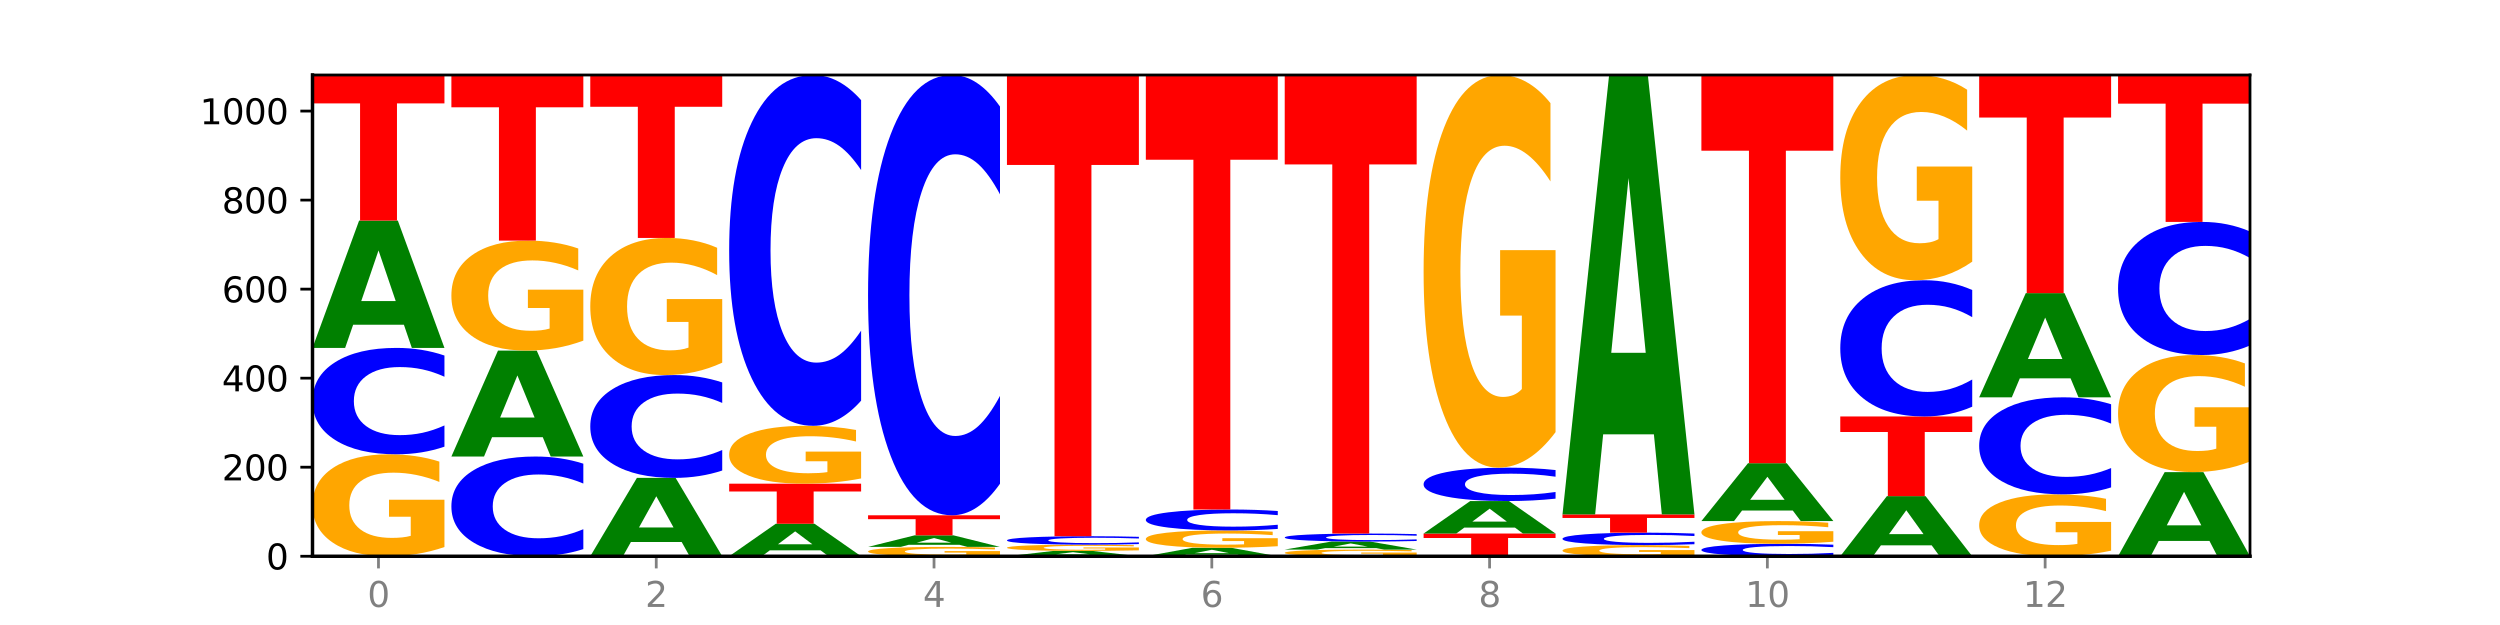 <?xml version="1.0" encoding="utf-8" standalone="no"?>
<!DOCTYPE svg PUBLIC "-//W3C//DTD SVG 1.1//EN"
  "http://www.w3.org/Graphics/SVG/1.1/DTD/svg11.dtd">
<svg xmlns:xlink="http://www.w3.org/1999/xlink" width="720pt" height="180pt" viewBox="0 0 720 180" xmlns="http://www.w3.org/2000/svg" version="1.1">
 <defs>
  <style type="text/css">*{stroke-linejoin: round; stroke-linecap: butt}</style>
 </defs>
 <g id="figure_1">
  <g id="patch_1">
   <path d="M 0 180 
L 720 180 
L 720 0 
L 0 0 
z
" style="fill: #ffffff"/>
  </g>
  <g id="axes_1">
   <g id="patch_2">
    <path d="M 90 160.2 
L 648 160.2 
L 648 21.6 
L 90 21.6 
z
" style="fill: #ffffff"/>
   </g>
   <g id="line2d_1">
    <path d="M 90 160.2 
L 648 160.2 
" clip-path="url(#p4e4c240fbf)" style="fill: none; stroke: #000000; stroke-width: 0.5; stroke-linecap: square"/>
   </g>
   <g id="patch_3">
    <path d="M 128 157.543 
Q 124.168 158.872 120.046 159.539 
Q 115.924 160.2 111.529 160.2 
Q 101.599 160.2 95.8 156.246 
Q 90 152.291 90 145.529 
Q 90 138.687 95.902 134.763 
Q 101.812 130.839 112.091 130.839 
Q 116.052 130.839 119.68 131.373 
Q 123.316 131.9 126.535 132.943 
L 126.535 138.796 
Q 123.214 137.456 119.926 136.795 
Q 116.639 136.128 113.335 136.128 
Q 107.22 136.128 103.907 138.566 
Q 100.594 140.998 100.594 145.529 
Q 100.594 150.017 103.788 152.467 
Q 106.982 154.911 112.858 154.911 
Q 114.459 154.911 115.83 154.772 
Q 117.201 154.626 118.291 154.323 
L 118.291 148.828 
L 112.032 148.828 
L 112.032 143.933 
L 128 143.933 
L 128 157.543 
z
" clip-path="url(#p4e4c240fbf)" style="fill: #ffa600"/>
   </g>
   <g id="patch_4">
    <path d="M 128 128.642 
Q 124.821 129.731 121.384 130.282 
Q 117.947 130.839 114.204 130.839 
Q 103.04 130.839 96.52 126.712 
Q 90 122.585 90 115.527 
Q 90 108.443 96.52 104.323 
Q 103.04 100.196 114.204 100.196 
Q 117.947 100.196 121.384 100.753 
Q 124.821 101.303 128 102.392 
L 128 108.5 
Q 124.793 107.057 121.681 106.386 
Q 118.569 105.715 115.132 105.715 
Q 108.966 105.715 105.434 108.33 
Q 101.91 110.937 101.91 115.527 
Q 101.91 120.097 105.434 122.711 
Q 108.966 125.319 115.132 125.319 
Q 118.569 125.319 121.681 124.648 
Q 124.793 123.971 128 122.528 
L 128 128.642 
z
" clip-path="url(#p4e4c240fbf)" style="fill: #0000ff"/>
   </g>
   <g id="patch_5">
    <path d="M 116.323 93.516 
L 101.708 93.516 
L 99.401 100.196 
L 90 100.196 
L 103.425 63.526 
L 114.575 63.526 
L 128 100.196 
L 118.607 100.196 
L 116.323 93.516 
z
M 104.039 86.71 
L 113.969 86.71 
L 109.012 72.124 
L 104.039 86.71 
z
" clip-path="url(#p4e4c240fbf)" style="fill: #008000"/>
   </g>
   <g id="patch_6">
    <path d="M 90 21.6 
L 128 21.6 
L 128 29.777 
L 114.329 29.777 
L 114.329 63.526 
L 103.698 63.526 
L 103.698 29.777 
L 90 29.777 
L 90 21.6 
z
" clip-path="url(#p4e4c240fbf)" style="fill: #ff0000"/>
   </g>
   <g id="patch_7">
    <path d="M 168 158.141 
Q 164.821 159.162 161.384 159.678 
Q 157.947 160.2 154.204 160.2 
Q 143.04 160.2 136.52 156.332 
Q 130 152.464 130 145.849 
Q 130 139.21 136.52 135.348 
Q 143.04 131.48 154.204 131.48 
Q 157.947 131.48 161.384 132.002 
Q 164.821 132.518 168 133.539 
L 168 139.264 
Q 164.793 137.911 161.681 137.282 
Q 158.569 136.653 155.132 136.653 
Q 148.966 136.653 145.434 139.103 
Q 141.91 141.548 141.91 145.849 
Q 141.91 150.132 145.434 152.582 
Q 148.966 155.027 155.132 155.027 
Q 158.569 155.027 161.681 154.398 
Q 164.793 153.763 168 152.41 
L 168 158.141 
z
" clip-path="url(#p4e4c240fbf)" style="fill: #0000ff"/>
   </g>
   <g id="patch_8">
    <path d="M 156.323 125.921 
L 141.708 125.921 
L 139.401 131.48 
L 130 131.48 
L 143.425 100.965 
L 154.575 100.965 
L 168 131.48 
L 158.607 131.48 
L 156.323 125.921 
z
M 144.039 120.257 
L 153.969 120.257 
L 149.012 108.119 
L 144.039 120.257 
z
" clip-path="url(#p4e4c240fbf)" style="fill: #008000"/>
   </g>
   <g id="patch_9">
    <path d="M 168 98.1 
Q 164.168 99.532 160.046 100.252 
Q 155.924 100.965 151.529 100.965 
Q 141.599 100.965 135.8 96.7 
Q 130 92.434 130 85.14 
Q 130 77.761 135.902 73.528 
Q 141.812 69.296 152.091 69.296 
Q 156.052 69.296 159.68 69.872 
Q 163.316 70.441 166.535 71.566 
L 166.535 77.879 
Q 163.214 76.433 159.926 75.72 
Q 156.639 75 153.335 75 
Q 147.22 75 143.907 77.63 
Q 140.594 80.253 140.594 85.14 
Q 140.594 89.981 143.788 92.624 
Q 146.982 95.26 152.858 95.26 
Q 154.459 95.26 155.83 95.11 
Q 157.201 94.953 158.291 94.626 
L 158.291 88.699 
L 152.032 88.699 
L 152.032 83.42 
L 168 83.42 
L 168 98.1 
z
" clip-path="url(#p4e4c240fbf)" style="fill: #ffa600"/>
   </g>
   <g id="patch_10">
    <path d="M 130 21.6 
L 168 21.6 
L 168 30.902 
L 154.329 30.902 
L 154.329 69.296 
L 143.698 69.296 
L 143.698 30.902 
L 130 30.902 
L 130 21.6 
z
" clip-path="url(#p4e4c240fbf)" style="fill: #ff0000"/>
   </g>
   <g id="patch_11">
    <path d="M 196.323 156.089 
L 181.708 156.089 
L 179.401 160.2 
L 170 160.2 
L 183.425 137.634 
L 194.575 137.634 
L 208 160.2 
L 198.607 160.2 
L 196.323 156.089 
z
M 184.039 151.901 
L 193.969 151.901 
L 189.012 142.925 
L 184.039 151.901 
z
" clip-path="url(#p4e4c240fbf)" style="fill: #008000"/>
   </g>
   <g id="patch_12">
    <path d="M 208 135.511 
Q 204.821 136.564 201.384 137.096 
Q 197.947 137.634 194.204 137.634 
Q 183.04 137.634 176.52 133.645 
Q 170 129.656 170 122.835 
Q 170 115.988 176.52 112.006 
Q 183.04 108.017 194.204 108.017 
Q 197.947 108.017 201.384 108.555 
Q 204.821 109.087 208 110.14 
L 208 116.044 
Q 204.793 114.649 201.681 114 
Q 198.569 113.352 195.132 113.352 
Q 188.966 113.352 185.434 115.878 
Q 181.91 118.399 181.91 122.835 
Q 181.91 127.252 185.434 129.779 
Q 188.966 132.299 195.132 132.299 
Q 198.569 132.299 201.681 131.651 
Q 204.793 130.996 208 129.601 
L 208 135.511 
z
" clip-path="url(#p4e4c240fbf)" style="fill: #0000ff"/>
   </g>
   <g id="patch_13">
    <path d="M 208 104.444 
Q 204.168 106.23 200.046 107.127 
Q 195.924 108.017 191.529 108.017 
Q 181.599 108.017 175.8 102.698 
Q 170 97.379 170 88.284 
Q 170 79.082 175.902 73.804 
Q 181.812 68.527 192.091 68.527 
Q 196.052 68.527 199.68 69.244 
Q 203.316 69.954 206.535 71.357 
L 206.535 79.229 
Q 203.214 77.426 199.926 76.537 
Q 196.639 75.64 193.335 75.64 
Q 187.22 75.64 183.907 78.919 
Q 180.594 82.19 180.594 88.284 
Q 180.594 94.32 183.788 97.616 
Q 186.982 100.903 192.858 100.903 
Q 194.459 100.903 195.83 100.716 
Q 197.201 100.52 198.291 100.112 
L 198.291 92.721 
L 192.032 92.721 
L 192.032 86.138 
L 208 86.138 
L 208 104.444 
z
" clip-path="url(#p4e4c240fbf)" style="fill: #ffa600"/>
   </g>
   <g id="patch_14">
    <path d="M 170 21.6 
L 208 21.6 
L 208 30.752 
L 194.329 30.752 
L 194.329 68.527 
L 183.698 68.527 
L 183.698 30.752 
L 170 30.752 
L 170 21.6 
z
" clip-path="url(#p4e4c240fbf)" style="fill: #ff0000"/>
   </g>
   <g id="patch_15">
    <path d="M 236.323 158.495 
L 221.708 158.495 
L 219.401 160.2 
L 210 160.2 
L 223.425 150.84 
L 234.575 150.84 
L 248 160.2 
L 238.607 160.2 
L 236.323 158.495 
z
M 224.039 156.758 
L 233.969 156.758 
L 229.012 153.035 
L 224.039 156.758 
z
" clip-path="url(#p4e4c240fbf)" style="fill: #008000"/>
   </g>
   <g id="patch_16">
    <path d="M 210 139.301 
L 248 139.301 
L 248 141.552 
L 234.329 141.552 
L 234.329 150.84 
L 223.698 150.84 
L 223.698 141.552 
L 210 141.552 
L 210 139.301 
z
" clip-path="url(#p4e4c240fbf)" style="fill: #ff0000"/>
   </g>
   <g id="patch_17">
    <path d="M 248 137.793 
Q 244.168 138.547 240.046 138.926 
Q 235.924 139.301 231.529 139.301 
Q 221.599 139.301 215.8 137.056 
Q 210 134.811 210 130.972 
Q 210 127.088 215.902 124.861 
Q 221.812 122.633 232.091 122.633 
Q 236.052 122.633 239.68 122.936 
Q 243.316 123.236 246.535 123.828 
L 246.535 127.15 
Q 243.214 126.39 239.926 126.014 
Q 236.639 125.635 233.335 125.635 
Q 227.22 125.635 223.907 127.02 
Q 220.594 128.4 220.594 130.972 
Q 220.594 133.52 223.788 134.911 
Q 226.982 136.299 232.858 136.299 
Q 234.459 136.299 235.83 136.219 
Q 237.201 136.137 238.291 135.965 
L 238.291 132.845 
L 232.032 132.845 
L 232.032 130.067 
L 248 130.067 
L 248 137.793 
z
" clip-path="url(#p4e4c240fbf)" style="fill: #ffa600"/>
   </g>
   <g id="patch_18">
    <path d="M 248 115.391 
Q 244.821 118.981 241.384 120.797 
Q 237.947 122.633 234.204 122.633 
Q 223.04 122.633 216.52 109.026 
Q 210 95.418 210 72.148 
Q 210 48.794 216.52 35.207 
Q 223.04 21.6 234.204 21.6 
Q 237.947 21.6 241.384 23.437 
Q 244.821 25.252 248 28.842 
L 248 48.982 
Q 244.793 44.223 241.681 42.011 
Q 238.569 39.799 235.132 39.799 
Q 228.966 39.799 225.434 48.418 
Q 221.91 57.017 221.91 72.148 
Q 221.91 87.216 225.434 95.836 
Q 228.966 104.434 235.132 104.434 
Q 238.569 104.434 241.681 102.222 
Q 244.793 99.989 248 95.23 
L 248 115.391 
z
" clip-path="url(#p4e4c240fbf)" style="fill: #0000ff"/>
   </g>
   <g id="patch_19">
    <path d="M 288 159.956 
Q 284.168 160.078 280.046 160.139 
Q 275.924 160.2 271.529 160.2 
Q 261.599 160.2 255.8 159.837 
Q 250 159.475 250 158.855 
Q 250 158.227 255.902 157.867 
Q 261.812 157.507 272.091 157.507 
Q 276.052 157.507 279.68 157.556 
Q 283.316 157.605 286.535 157.7 
L 286.535 158.237 
Q 283.214 158.114 279.926 158.054 
Q 276.639 157.992 273.335 157.992 
Q 267.22 157.992 263.907 158.216 
Q 260.594 158.439 260.594 158.855 
Q 260.594 159.266 263.788 159.491 
Q 266.982 159.715 272.858 159.715 
Q 274.459 159.715 275.83 159.702 
Q 277.201 159.689 278.291 159.661 
L 278.291 159.157 
L 272.032 159.157 
L 272.032 158.708 
L 288 158.708 
L 288 159.956 
z
" clip-path="url(#p4e4c240fbf)" style="fill: #ffa600"/>
   </g>
   <g id="patch_20">
    <path d="M 276.323 156.9 
L 261.708 156.9 
L 259.401 157.507 
L 250 157.507 
L 263.425 154.174 
L 274.575 154.174 
L 288 157.507 
L 278.607 157.507 
L 276.323 156.9 
z
M 264.039 156.282 
L 273.969 156.282 
L 269.012 154.956 
L 264.039 156.282 
z
" clip-path="url(#p4e4c240fbf)" style="fill: #008000"/>
   </g>
   <g id="patch_21">
    <path d="M 250 148.404 
L 288 148.404 
L 288 149.529 
L 274.329 149.529 
L 274.329 154.174 
L 263.698 154.174 
L 263.698 149.529 
L 250 149.529 
L 250 148.404 
z
" clip-path="url(#p4e4c240fbf)" style="fill: #ff0000"/>
   </g>
   <g id="patch_22">
    <path d="M 288 139.315 
Q 284.821 143.82 281.384 146.099 
Q 277.947 148.404 274.204 148.404 
Q 263.04 148.404 256.52 131.326 
Q 250 114.248 250 85.041 
Q 250 55.731 256.52 38.678 
Q 263.04 21.6 274.204 21.6 
Q 277.947 21.6 281.384 23.905 
Q 284.821 26.184 288 30.689 
L 288 55.966 
Q 284.793 49.994 281.681 47.218 
Q 278.569 44.441 275.132 44.441 
Q 268.966 44.441 265.434 55.259 
Q 261.91 66.051 261.91 85.041 
Q 261.91 103.953 265.434 114.771 
Q 268.966 125.563 275.132 125.563 
Q 278.569 125.563 281.681 122.787 
Q 284.793 119.984 288 114.012 
L 288 139.315 
z
" clip-path="url(#p4e4c240fbf)" style="fill: #0000ff"/>
   </g>
   <g id="patch_23">
    <path d="M 316.323 159.92 
L 301.708 159.92 
L 299.401 160.2 
L 290 160.2 
L 303.425 158.661 
L 314.575 158.661 
L 328 160.2 
L 318.607 160.2 
L 316.323 159.92 
z
M 304.039 159.634 
L 313.969 159.634 
L 309.012 159.022 
L 304.039 159.634 
z
" clip-path="url(#p4e4c240fbf)" style="fill: #008000"/>
   </g>
   <g id="patch_24">
    <path d="M 328 158.499 
Q 324.168 158.58 320.046 158.621 
Q 315.924 158.661 311.529 158.661 
Q 301.599 158.661 295.8 158.42 
Q 290 158.178 290 157.764 
Q 290 157.346 295.902 157.106 
Q 301.812 156.866 312.091 156.866 
Q 316.052 156.866 319.68 156.899 
Q 323.316 156.931 326.535 156.995 
L 326.535 157.353 
Q 323.214 157.271 319.926 157.231 
Q 316.639 157.19 313.335 157.19 
Q 307.22 157.19 303.907 157.339 
Q 300.594 157.487 300.594 157.764 
Q 300.594 158.039 303.788 158.189 
Q 306.982 158.338 312.858 158.338 
Q 314.459 158.338 315.83 158.33 
Q 317.201 158.321 318.291 158.302 
L 318.291 157.966 
L 312.032 157.966 
L 312.032 157.667 
L 328 157.667 
L 328 158.499 
z
" clip-path="url(#p4e4c240fbf)" style="fill: #ffa600"/>
   </g>
   <g id="patch_25">
    <path d="M 328 156.692 
Q 324.821 156.778 321.384 156.822 
Q 317.947 156.866 314.204 156.866 
Q 303.04 156.866 296.52 156.538 
Q 290 156.21 290 155.649 
Q 290 155.086 296.52 154.758 
Q 303.04 154.43 314.204 154.43 
Q 317.947 154.43 321.384 154.475 
Q 324.821 154.518 328 154.605 
L 328 155.091 
Q 324.793 154.976 321.681 154.922 
Q 318.569 154.869 315.132 154.869 
Q 308.966 154.869 305.434 155.077 
Q 301.91 155.284 301.91 155.649 
Q 301.91 156.012 305.434 156.22 
Q 308.966 156.428 315.132 156.428 
Q 318.569 156.428 321.681 156.374 
Q 324.793 156.32 328 156.206 
L 328 156.692 
z
" clip-path="url(#p4e4c240fbf)" style="fill: #0000ff"/>
   </g>
   <g id="patch_26">
    <path d="M 290 21.6 
L 328 21.6 
L 328 47.506 
L 314.329 47.506 
L 314.329 154.43 
L 303.698 154.43 
L 303.698 47.506 
L 290 47.506 
L 290 21.6 
z
" clip-path="url(#p4e4c240fbf)" style="fill: #ff0000"/>
   </g>
   <g id="patch_27">
    <path d="M 356.323 159.756 
L 341.708 159.756 
L 339.401 160.2 
L 330 160.2 
L 343.425 157.764 
L 354.575 157.764 
L 368 160.2 
L 358.607 160.2 
L 356.323 159.756 
z
M 344.039 159.304 
L 353.969 159.304 
L 349.012 158.335 
L 344.039 159.304 
z
" clip-path="url(#p4e4c240fbf)" style="fill: #008000"/>
   </g>
   <g id="patch_28">
    <path d="M 368 157.312 
Q 364.168 157.538 360.046 157.651 
Q 355.924 157.764 351.529 157.764 
Q 341.599 157.764 335.8 157.09 
Q 330 156.417 330 155.265 
Q 330 154.1 335.902 153.432 
Q 341.812 152.764 352.091 152.764 
Q 356.052 152.764 359.68 152.854 
Q 363.316 152.944 366.535 153.122 
L 366.535 154.119 
Q 363.214 153.89 359.926 153.778 
Q 356.639 153.664 353.335 153.664 
Q 347.22 153.664 343.907 154.079 
Q 340.594 154.494 340.594 155.265 
Q 340.594 156.03 343.788 156.447 
Q 346.982 156.863 352.858 156.863 
Q 354.459 156.863 355.83 156.839 
Q 357.201 156.815 358.291 156.763 
L 358.291 155.827 
L 352.032 155.827 
L 352.032 154.994 
L 368 154.994 
L 368 157.312 
z
" clip-path="url(#p4e4c240fbf)" style="fill: #ffa600"/>
   </g>
   <g id="patch_29">
    <path d="M 368 152.332 
Q 364.821 152.546 361.384 152.654 
Q 357.947 152.764 354.204 152.764 
Q 343.04 152.764 336.52 151.952 
Q 330 151.14 330 149.752 
Q 330 148.359 336.52 147.549 
Q 343.04 146.737 354.204 146.737 
Q 357.947 146.737 361.384 146.847 
Q 364.821 146.955 368 147.169 
L 368 148.371 
Q 364.793 148.087 361.681 147.955 
Q 358.569 147.823 355.132 147.823 
Q 348.966 147.823 345.434 148.337 
Q 341.91 148.85 341.91 149.752 
Q 341.91 150.651 345.434 151.165 
Q 348.966 151.678 355.132 151.678 
Q 358.569 151.678 361.681 151.546 
Q 364.793 151.413 368 151.129 
L 368 152.332 
z
" clip-path="url(#p4e4c240fbf)" style="fill: #0000ff"/>
   </g>
   <g id="patch_30">
    <path d="M 330 21.6 
L 368 21.6 
L 368 46.005 
L 354.329 46.005 
L 354.329 146.737 
L 343.698 146.737 
L 343.698 46.005 
L 330 46.005 
L 330 21.6 
z
" clip-path="url(#p4e4c240fbf)" style="fill: #ff0000"/>
   </g>
   <g id="patch_31">
    <path d="M 408 160.026 
Q 404.168 160.113 400.046 160.157 
Q 395.924 160.2 391.529 160.2 
Q 381.599 160.2 375.8 159.941 
Q 370 159.682 370 159.239 
Q 370 158.791 375.902 158.534 
Q 381.812 158.277 392.091 158.277 
Q 396.052 158.277 399.68 158.312 
Q 403.316 158.346 406.535 158.415 
L 406.535 158.798 
Q 403.214 158.71 399.926 158.667 
Q 396.639 158.623 393.335 158.623 
Q 387.22 158.623 383.907 158.783 
Q 380.594 158.942 380.594 159.239 
Q 380.594 159.533 383.788 159.693 
Q 386.982 159.854 392.858 159.854 
Q 394.459 159.854 395.83 159.844 
Q 397.201 159.835 398.291 159.815 
L 398.291 159.455 
L 392.032 159.455 
L 392.032 159.135 
L 408 159.135 
L 408 160.026 
z
" clip-path="url(#p4e4c240fbf)" style="fill: #ffa600"/>
   </g>
   <g id="patch_32">
    <path d="M 396.323 157.856 
L 381.708 157.856 
L 379.401 158.277 
L 370 158.277 
L 383.425 155.969 
L 394.575 155.969 
L 408 158.277 
L 398.607 158.277 
L 396.323 157.856 
z
M 384.039 157.428 
L 393.969 157.428 
L 389.012 156.51 
L 384.039 157.428 
z
" clip-path="url(#p4e4c240fbf)" style="fill: #008000"/>
   </g>
   <g id="patch_33">
    <path d="M 408 155.803 
Q 404.821 155.885 401.384 155.927 
Q 397.947 155.969 394.204 155.969 
Q 383.04 155.969 376.52 155.658 
Q 370 155.347 370 154.816 
Q 370 154.282 376.52 153.972 
Q 383.04 153.661 394.204 153.661 
Q 397.947 153.661 401.384 153.703 
Q 404.821 153.744 408 153.826 
L 408 154.287 
Q 404.793 154.178 401.681 154.127 
Q 398.569 154.077 395.132 154.077 
Q 388.966 154.077 385.434 154.274 
Q 381.91 154.47 381.91 154.816 
Q 381.91 155.16 385.434 155.357 
Q 388.966 155.553 395.132 155.553 
Q 398.569 155.553 401.681 155.503 
Q 404.793 155.452 408 155.343 
L 408 155.803 
z
" clip-path="url(#p4e4c240fbf)" style="fill: #0000ff"/>
   </g>
   <g id="patch_34">
    <path d="M 370 21.6 
L 408 21.6 
L 408 47.356 
L 394.329 47.356 
L 394.329 153.661 
L 383.698 153.661 
L 383.698 47.356 
L 370 47.356 
L 370 21.6 
z
" clip-path="url(#p4e4c240fbf)" style="fill: #ff0000"/>
   </g>
   <g id="patch_35">
    <path d="M 410 153.661 
L 448 153.661 
L 448 154.936 
L 434.329 154.936 
L 434.329 160.2 
L 423.698 160.2 
L 423.698 154.936 
L 410 154.936 
L 410 153.661 
z
" clip-path="url(#p4e4c240fbf)" style="fill: #ff0000"/>
   </g>
   <g id="patch_36">
    <path d="M 436.323 151.956 
L 421.708 151.956 
L 419.401 153.661 
L 410 153.661 
L 423.425 144.301 
L 434.575 144.301 
L 448 153.661 
L 438.607 153.661 
L 436.323 151.956 
z
M 424.039 150.219 
L 433.969 150.219 
L 429.012 146.496 
L 424.039 150.219 
z
" clip-path="url(#p4e4c240fbf)" style="fill: #008000"/>
   </g>
   <g id="patch_37">
    <path d="M 448 143.612 
Q 444.821 143.954 441.384 144.127 
Q 437.947 144.301 434.204 144.301 
Q 423.04 144.301 416.52 143.006 
Q 410 141.711 410 139.496 
Q 410 137.274 416.52 135.98 
Q 423.04 134.685 434.204 134.685 
Q 437.947 134.685 441.384 134.86 
Q 444.821 135.033 448 135.375 
L 448 137.291 
Q 444.793 136.839 441.681 136.628 
Q 438.569 136.417 435.132 136.417 
Q 428.966 136.417 425.434 137.238 
Q 421.91 138.056 421.91 139.496 
Q 421.91 140.93 425.434 141.751 
Q 428.966 142.569 435.132 142.569 
Q 438.569 142.569 441.681 142.359 
Q 444.793 142.146 448 141.693 
L 448 143.612 
z
" clip-path="url(#p4e4c240fbf)" style="fill: #0000ff"/>
   </g>
   <g id="patch_38">
    <path d="M 448 124.454 
Q 444.168 129.569 440.046 132.139 
Q 435.924 134.685 431.529 134.685 
Q 421.599 134.685 415.8 119.455 
Q 410 104.224 410 78.178 
Q 410 51.828 415.902 36.714 
Q 421.812 21.6 432.091 21.6 
Q 436.052 21.6 439.68 23.656 
Q 443.316 25.688 446.535 29.706 
L 446.535 52.248 
Q 443.214 47.086 439.926 44.539 
Q 436.639 41.97 433.335 41.97 
Q 427.22 41.97 423.907 51.361 
Q 420.594 60.728 420.594 78.178 
Q 420.594 95.464 423.788 104.901 
Q 426.982 114.315 432.858 114.315 
Q 434.459 114.315 435.83 113.778 
Q 437.201 113.218 438.291 112.05 
L 438.291 90.885 
L 432.032 90.885 
L 432.032 72.034 
L 448 72.034 
L 448 124.454 
z
" clip-path="url(#p4e4c240fbf)" style="fill: #ffa600"/>
   </g>
   <g id="patch_39">
    <path d="M 488 159.91 
Q 484.168 160.055 480.046 160.128 
Q 475.924 160.2 471.529 160.2 
Q 461.599 160.2 455.8 159.768 
Q 450 159.337 450 158.598 
Q 450 157.851 455.902 157.423 
Q 461.812 156.995 472.091 156.995 
Q 476.052 156.995 479.68 157.053 
Q 483.316 157.111 486.535 157.224 
L 486.535 157.863 
Q 483.214 157.717 479.926 157.645 
Q 476.639 157.572 473.335 157.572 
Q 467.22 157.572 463.907 157.838 
Q 460.594 158.104 460.594 158.598 
Q 460.594 159.088 463.788 159.356 
Q 466.982 159.623 472.858 159.623 
Q 474.459 159.623 475.83 159.607 
Q 477.201 159.592 478.291 159.558 
L 478.291 158.959 
L 472.032 158.959 
L 472.032 158.424 
L 488 158.424 
L 488 159.91 
z
" clip-path="url(#p4e4c240fbf)" style="fill: #ffa600"/>
   </g>
   <g id="patch_40">
    <path d="M 488 156.737 
Q 484.821 156.865 481.384 156.929 
Q 477.947 156.995 474.204 156.995 
Q 463.04 156.995 456.52 156.511 
Q 450 156.028 450 155.201 
Q 450 154.371 456.52 153.888 
Q 463.04 153.405 474.204 153.405 
Q 477.947 153.405 481.384 153.47 
Q 484.821 153.534 488 153.662 
L 488 154.378 
Q 484.793 154.209 481.681 154.13 
Q 478.569 154.051 475.132 154.051 
Q 468.966 154.051 465.434 154.358 
Q 461.91 154.663 461.91 155.201 
Q 461.91 155.736 465.434 156.042 
Q 468.966 156.348 475.132 156.348 
Q 478.569 156.348 481.681 156.269 
Q 484.793 156.19 488 156.021 
L 488 156.737 
z
" clip-path="url(#p4e4c240fbf)" style="fill: #0000ff"/>
   </g>
   <g id="patch_41">
    <path d="M 450 148.148 
L 488 148.148 
L 488 149.173 
L 474.329 149.173 
L 474.329 153.405 
L 463.698 153.405 
L 463.698 149.173 
L 450 149.173 
L 450 148.148 
z
" clip-path="url(#p4e4c240fbf)" style="fill: #ff0000"/>
   </g>
   <g id="patch_42">
    <path d="M 476.323 125.095 
L 461.708 125.095 
L 459.401 148.148 
L 450 148.148 
L 463.425 21.6 
L 474.575 21.6 
L 488 148.148 
L 478.607 148.148 
L 476.323 125.095 
z
M 464.039 101.608 
L 473.969 101.608 
L 469.012 51.271 
L 464.039 101.608 
z
" clip-path="url(#p4e4c240fbf)" style="fill: #008000"/>
   </g>
   <g id="patch_43">
    <path d="M 528 159.943 
Q 524.821 160.07 521.384 160.135 
Q 517.947 160.2 514.204 160.2 
Q 503.04 160.2 496.52 159.716 
Q 490 159.233 490 158.406 
Q 490 157.576 496.52 157.094 
Q 503.04 156.61 514.204 156.61 
Q 517.947 156.61 521.384 156.675 
Q 524.821 156.74 528 156.867 
L 528 157.583 
Q 524.793 157.414 521.681 157.335 
Q 518.569 157.257 515.132 157.257 
Q 508.966 157.257 505.434 157.563 
Q 501.91 157.868 501.91 158.406 
Q 501.91 158.942 505.434 159.248 
Q 508.966 159.553 515.132 159.553 
Q 518.569 159.553 521.681 159.475 
Q 524.793 159.395 528 159.226 
L 528 159.943 
z
" clip-path="url(#p4e4c240fbf)" style="fill: #0000ff"/>
   </g>
   <g id="patch_44">
    <path d="M 528 156.018 
Q 524.168 156.314 520.046 156.463 
Q 515.924 156.61 511.529 156.61 
Q 501.599 156.61 495.8 155.729 
Q 490 154.849 490 153.343 
Q 490 151.819 495.902 150.945 
Q 501.812 150.071 512.091 150.071 
Q 516.052 150.071 519.68 150.19 
Q 523.316 150.307 526.535 150.54 
L 526.535 151.843 
Q 523.214 151.545 519.926 151.397 
Q 516.639 151.249 513.335 151.249 
Q 507.22 151.249 503.907 151.792 
Q 500.594 152.334 500.594 153.343 
Q 500.594 154.342 503.788 154.888 
Q 506.982 155.432 512.858 155.432 
Q 514.459 155.432 515.83 155.401 
Q 517.201 155.369 518.291 155.301 
L 518.291 154.077 
L 512.032 154.077 
L 512.032 152.987 
L 528 152.987 
L 528 156.018 
z
" clip-path="url(#p4e4c240fbf)" style="fill: #ffa600"/>
   </g>
   <g id="patch_45">
    <path d="M 516.323 147.035 
L 501.708 147.035 
L 499.401 150.071 
L 490 150.071 
L 503.425 133.403 
L 514.575 133.403 
L 528 150.071 
L 518.607 150.071 
L 516.323 147.035 
z
M 504.039 143.941 
L 513.969 143.941 
L 509.012 137.311 
L 504.039 143.941 
z
" clip-path="url(#p4e4c240fbf)" style="fill: #008000"/>
   </g>
   <g id="patch_46">
    <path d="M 490 21.6 
L 528 21.6 
L 528 43.405 
L 514.329 43.405 
L 514.329 133.403 
L 503.698 133.403 
L 503.698 43.405 
L 490 43.405 
L 490 21.6 
z
" clip-path="url(#p4e4c240fbf)" style="fill: #ff0000"/>
   </g>
   <g id="patch_47">
    <path d="M 556.323 157.047 
L 541.708 157.047 
L 539.401 160.2 
L 530 160.2 
L 543.425 142.891 
L 554.575 142.891 
L 568 160.2 
L 558.607 160.2 
L 556.323 157.047 
z
M 544.039 153.834 
L 553.969 153.834 
L 549.012 146.949 
L 544.039 153.834 
z
" clip-path="url(#p4e4c240fbf)" style="fill: #008000"/>
   </g>
   <g id="patch_48">
    <path d="M 530 119.941 
L 568 119.941 
L 568 124.417 
L 554.329 124.417 
L 554.329 142.891 
L 543.698 142.891 
L 543.698 124.417 
L 530 124.417 
L 530 119.941 
z
" clip-path="url(#p4e4c240fbf)" style="fill: #ff0000"/>
   </g>
   <g id="patch_49">
    <path d="M 568 117.128 
Q 564.821 118.522 561.384 119.227 
Q 557.947 119.941 554.204 119.941 
Q 543.04 119.941 536.52 114.657 
Q 530 109.372 530 100.336 
Q 530 91.267 536.52 85.991 
Q 543.04 80.707 554.204 80.707 
Q 557.947 80.707 561.384 81.42 
Q 564.821 82.125 568 83.519 
L 568 91.34 
Q 564.793 89.492 561.681 88.633 
Q 558.569 87.774 555.132 87.774 
Q 548.966 87.774 545.434 91.121 
Q 541.91 94.46 541.91 100.336 
Q 541.91 106.187 545.434 109.534 
Q 548.966 112.874 555.132 112.874 
Q 558.569 112.874 561.681 112.014 
Q 564.793 111.147 568 109.299 
L 568 117.128 
z
" clip-path="url(#p4e4c240fbf)" style="fill: #0000ff"/>
   </g>
   <g id="patch_50">
    <path d="M 568 75.359 
Q 564.168 78.033 560.046 79.376 
Q 555.924 80.707 551.529 80.707 
Q 541.599 80.707 535.8 72.746 
Q 530 64.786 530 51.172 
Q 530 37.399 535.902 29.5 
Q 541.812 21.6 552.091 21.6 
Q 556.052 21.6 559.68 22.674 
Q 563.316 23.737 566.535 25.837 
L 566.535 37.619 
Q 563.214 34.921 559.926 33.59 
Q 556.639 32.247 553.335 32.247 
Q 547.22 32.247 543.907 37.155 
Q 540.594 42.051 540.594 51.172 
Q 540.594 60.207 543.788 65.14 
Q 546.982 70.06 552.858 70.06 
Q 554.459 70.06 555.83 69.779 
Q 557.201 69.486 558.291 68.876 
L 558.291 57.814 
L 552.032 57.814 
L 552.032 47.961 
L 568 47.961 
L 568 75.359 
z
" clip-path="url(#p4e4c240fbf)" style="fill: #ffa600"/>
   </g>
   <g id="patch_51">
    <path d="M 608 158.588 
Q 604.168 159.394 600.046 159.799 
Q 595.924 160.2 591.529 160.2 
Q 581.599 160.2 575.8 157.8 
Q 570 155.399 570 151.295 
Q 570 147.142 575.902 144.76 
Q 581.812 142.378 592.091 142.378 
Q 596.052 142.378 599.68 142.702 
Q 603.316 143.022 606.535 143.656 
L 606.535 147.208 
Q 603.214 146.395 599.926 145.993 
Q 596.639 145.588 593.335 145.588 
Q 587.22 145.588 583.907 147.068 
Q 580.594 148.545 580.594 151.295 
Q 580.594 154.019 583.788 155.506 
Q 586.982 156.99 592.858 156.99 
Q 594.459 156.99 595.83 156.905 
Q 597.201 156.817 598.291 156.633 
L 598.291 153.297 
L 592.032 153.297 
L 592.032 150.326 
L 608 150.326 
L 608 158.588 
z
" clip-path="url(#p4e4c240fbf)" style="fill: #ffa600"/>
   </g>
   <g id="patch_52">
    <path d="M 608 140.375 
Q 604.821 141.368 601.384 141.87 
Q 597.947 142.378 594.204 142.378 
Q 583.04 142.378 576.52 138.614 
Q 570 134.849 570 128.411 
Q 570 121.951 576.52 118.192 
Q 583.04 114.427 594.204 114.427 
Q 597.947 114.427 601.384 114.935 
Q 604.821 115.438 608 116.431 
L 608 122.003 
Q 604.793 120.686 601.681 120.074 
Q 598.569 119.462 595.132 119.462 
Q 588.966 119.462 585.434 121.847 
Q 581.91 124.225 581.91 128.411 
Q 581.91 132.58 585.434 134.965 
Q 588.966 137.343 595.132 137.343 
Q 598.569 137.343 601.681 136.731 
Q 604.793 136.114 608 134.797 
L 608 140.375 
z
" clip-path="url(#p4e4c240fbf)" style="fill: #0000ff"/>
   </g>
   <g id="patch_53">
    <path d="M 596.323 108.962 
L 581.708 108.962 
L 579.401 114.427 
L 570 114.427 
L 583.425 84.425 
L 594.575 84.425 
L 608 114.427 
L 598.607 114.427 
L 596.323 108.962 
z
M 584.039 103.394 
L 593.969 103.394 
L 589.012 91.46 
L 584.039 103.394 
z
" clip-path="url(#p4e4c240fbf)" style="fill: #008000"/>
   </g>
   <g id="patch_54">
    <path d="M 570 21.6 
L 608 21.6 
L 608 33.853 
L 594.329 33.853 
L 594.329 84.425 
L 583.698 84.425 
L 583.698 33.853 
L 570 33.853 
L 570 21.6 
z
" clip-path="url(#p4e4c240fbf)" style="fill: #ff0000"/>
   </g>
   <g id="patch_55">
    <path d="M 636.323 155.786 
L 621.708 155.786 
L 619.401 160.2 
L 610 160.2 
L 623.425 135.967 
L 634.575 135.967 
L 648 160.2 
L 638.607 160.2 
L 636.323 155.786 
z
M 624.039 151.288 
L 633.969 151.288 
L 629.012 141.649 
L 624.039 151.288 
z
" clip-path="url(#p4e4c240fbf)" style="fill: #008000"/>
   </g>
   <g id="patch_56">
    <path d="M 648 132.917 
Q 644.168 134.442 640.046 135.208 
Q 635.924 135.967 631.529 135.967 
Q 621.599 135.967 615.8 131.426 
Q 610 126.884 610 119.118 
Q 610 111.26 615.902 106.754 
Q 621.812 102.247 632.091 102.247 
Q 636.052 102.247 639.68 102.86 
Q 643.316 103.466 646.535 104.664 
L 646.535 111.386 
Q 643.214 109.846 639.926 109.087 
Q 636.639 108.321 633.335 108.321 
Q 627.22 108.321 623.907 111.121 
Q 620.594 113.914 620.594 119.118 
Q 620.594 124.272 623.788 127.086 
Q 626.982 129.893 632.858 129.893 
Q 634.459 129.893 635.83 129.733 
Q 637.201 129.566 638.291 129.218 
L 638.291 122.907 
L 632.032 122.907 
L 632.032 117.286 
L 648 117.286 
L 648 132.917 
z
" clip-path="url(#p4e4c240fbf)" style="fill: #ffa600"/>
   </g>
   <g id="patch_57">
    <path d="M 648 99.499 
Q 644.821 100.861 641.384 101.55 
Q 637.947 102.247 634.204 102.247 
Q 623.04 102.247 616.52 97.084 
Q 610 91.921 610 83.091 
Q 610 74.229 616.52 69.074 
Q 623.04 63.911 634.204 63.911 
Q 637.947 63.911 641.384 64.608 
Q 644.821 65.297 648 66.659 
L 648 74.301 
Q 644.793 72.495 641.681 71.656 
Q 638.569 70.816 635.132 70.816 
Q 628.966 70.816 625.434 74.087 
Q 621.91 77.349 621.91 83.091 
Q 621.91 88.808 625.434 92.079 
Q 628.966 95.342 635.132 95.342 
Q 638.569 95.342 641.681 94.502 
Q 644.793 93.655 648 91.849 
L 648 99.499 
z
" clip-path="url(#p4e4c240fbf)" style="fill: #0000ff"/>
   </g>
   <g id="patch_58">
    <path d="M 610 21.6 
L 648 21.6 
L 648 29.852 
L 634.329 29.852 
L 634.329 63.911 
L 623.698 63.911 
L 623.698 29.852 
L 610 29.852 
L 610 21.6 
z
" clip-path="url(#p4e4c240fbf)" style="fill: #ff0000"/>
   </g>
   <g id="matplotlib.axis_1">
    <g id="xtick_1">
     <g id="line2d_2">
      <defs>
       <path id="m8bd4cc3ebd" d="M 0 0 
L 0 3.5 
" style="stroke: #808080; stroke-width: 0.8"/>
      </defs>
      <g>
       <use xlink:href="#m8bd4cc3ebd" x="109" y="160.2" style="fill: #808080; stroke: #808080; stroke-width: 0.8"/>
      </g>
     </g>
     <g id="text_1">
      <!-- 0 -->
      <g style="fill: #808080" transform="translate(105.819 174.798) scale(0.1 -0.1)">
       <defs>
        <path id="DejaVuSans-30" d="M 2034 4250 
Q 1547 4250 1301 3770 
Q 1056 3291 1056 2328 
Q 1056 1369 1301 889 
Q 1547 409 2034 409 
Q 2525 409 2770 889 
Q 3016 1369 3016 2328 
Q 3016 3291 2770 3770 
Q 2525 4250 2034 4250 
z
M 2034 4750 
Q 2819 4750 3233 4129 
Q 3647 3509 3647 2328 
Q 3647 1150 3233 529 
Q 2819 -91 2034 -91 
Q 1250 -91 836 529 
Q 422 1150 422 2328 
Q 422 3509 836 4129 
Q 1250 4750 2034 4750 
z
" transform="scale(0.016)"/>
       </defs>
       <use xlink:href="#DejaVuSans-30"/>
      </g>
     </g>
    </g>
    <g id="xtick_2">
     <g id="line2d_3">
      <g>
       <use xlink:href="#m8bd4cc3ebd" x="189" y="160.2" style="fill: #808080; stroke: #808080; stroke-width: 0.8"/>
      </g>
     </g>
     <g id="text_2">
      <!-- 2 -->
      <g style="fill: #808080" transform="translate(185.819 174.798) scale(0.1 -0.1)">
       <defs>
        <path id="DejaVuSans-32" d="M 1228 531 
L 3431 531 
L 3431 0 
L 469 0 
L 469 531 
Q 828 903 1448 1529 
Q 2069 2156 2228 2338 
Q 2531 2678 2651 2914 
Q 2772 3150 2772 3378 
Q 2772 3750 2511 3984 
Q 2250 4219 1831 4219 
Q 1534 4219 1204 4116 
Q 875 4013 500 3803 
L 500 4441 
Q 881 4594 1212 4672 
Q 1544 4750 1819 4750 
Q 2544 4750 2975 4387 
Q 3406 4025 3406 3419 
Q 3406 3131 3298 2873 
Q 3191 2616 2906 2266 
Q 2828 2175 2409 1742 
Q 1991 1309 1228 531 
z
" transform="scale(0.016)"/>
       </defs>
       <use xlink:href="#DejaVuSans-32"/>
      </g>
     </g>
    </g>
    <g id="xtick_3">
     <g id="line2d_4">
      <g>
       <use xlink:href="#m8bd4cc3ebd" x="269" y="160.2" style="fill: #808080; stroke: #808080; stroke-width: 0.8"/>
      </g>
     </g>
     <g id="text_3">
      <!-- 4 -->
      <g style="fill: #808080" transform="translate(265.819 174.798) scale(0.1 -0.1)">
       <defs>
        <path id="DejaVuSans-34" d="M 2419 4116 
L 825 1625 
L 2419 1625 
L 2419 4116 
z
M 2253 4666 
L 3047 4666 
L 3047 1625 
L 3713 1625 
L 3713 1100 
L 3047 1100 
L 3047 0 
L 2419 0 
L 2419 1100 
L 313 1100 
L 313 1709 
L 2253 4666 
z
" transform="scale(0.016)"/>
       </defs>
       <use xlink:href="#DejaVuSans-34"/>
      </g>
     </g>
    </g>
    <g id="xtick_4">
     <g id="line2d_5">
      <g>
       <use xlink:href="#m8bd4cc3ebd" x="349" y="160.2" style="fill: #808080; stroke: #808080; stroke-width: 0.8"/>
      </g>
     </g>
     <g id="text_4">
      <!-- 6 -->
      <g style="fill: #808080" transform="translate(345.819 174.798) scale(0.1 -0.1)">
       <defs>
        <path id="DejaVuSans-36" d="M 2113 2584 
Q 1688 2584 1439 2293 
Q 1191 2003 1191 1497 
Q 1191 994 1439 701 
Q 1688 409 2113 409 
Q 2538 409 2786 701 
Q 3034 994 3034 1497 
Q 3034 2003 2786 2293 
Q 2538 2584 2113 2584 
z
M 3366 4563 
L 3366 3988 
Q 3128 4100 2886 4159 
Q 2644 4219 2406 4219 
Q 1781 4219 1451 3797 
Q 1122 3375 1075 2522 
Q 1259 2794 1537 2939 
Q 1816 3084 2150 3084 
Q 2853 3084 3261 2657 
Q 3669 2231 3669 1497 
Q 3669 778 3244 343 
Q 2819 -91 2113 -91 
Q 1303 -91 875 529 
Q 447 1150 447 2328 
Q 447 3434 972 4092 
Q 1497 4750 2381 4750 
Q 2619 4750 2861 4703 
Q 3103 4656 3366 4563 
z
" transform="scale(0.016)"/>
       </defs>
       <use xlink:href="#DejaVuSans-36"/>
      </g>
     </g>
    </g>
    <g id="xtick_5">
     <g id="line2d_6">
      <g>
       <use xlink:href="#m8bd4cc3ebd" x="429" y="160.2" style="fill: #808080; stroke: #808080; stroke-width: 0.8"/>
      </g>
     </g>
     <g id="text_5">
      <!-- 8 -->
      <g style="fill: #808080" transform="translate(425.819 174.798) scale(0.1 -0.1)">
       <defs>
        <path id="DejaVuSans-38" d="M 2034 2216 
Q 1584 2216 1326 1975 
Q 1069 1734 1069 1313 
Q 1069 891 1326 650 
Q 1584 409 2034 409 
Q 2484 409 2743 651 
Q 3003 894 3003 1313 
Q 3003 1734 2745 1975 
Q 2488 2216 2034 2216 
z
M 1403 2484 
Q 997 2584 770 2862 
Q 544 3141 544 3541 
Q 544 4100 942 4425 
Q 1341 4750 2034 4750 
Q 2731 4750 3128 4425 
Q 3525 4100 3525 3541 
Q 3525 3141 3298 2862 
Q 3072 2584 2669 2484 
Q 3125 2378 3379 2068 
Q 3634 1759 3634 1313 
Q 3634 634 3220 271 
Q 2806 -91 2034 -91 
Q 1263 -91 848 271 
Q 434 634 434 1313 
Q 434 1759 690 2068 
Q 947 2378 1403 2484 
z
M 1172 3481 
Q 1172 3119 1398 2916 
Q 1625 2713 2034 2713 
Q 2441 2713 2670 2916 
Q 2900 3119 2900 3481 
Q 2900 3844 2670 4047 
Q 2441 4250 2034 4250 
Q 1625 4250 1398 4047 
Q 1172 3844 1172 3481 
z
" transform="scale(0.016)"/>
       </defs>
       <use xlink:href="#DejaVuSans-38"/>
      </g>
     </g>
    </g>
    <g id="xtick_6">
     <g id="line2d_7">
      <g>
       <use xlink:href="#m8bd4cc3ebd" x="509" y="160.2" style="fill: #808080; stroke: #808080; stroke-width: 0.8"/>
      </g>
     </g>
     <g id="text_6">
      <!-- 10 -->
      <g style="fill: #808080" transform="translate(502.637 174.798) scale(0.1 -0.1)">
       <defs>
        <path id="DejaVuSans-31" d="M 794 531 
L 1825 531 
L 1825 4091 
L 703 3866 
L 703 4441 
L 1819 4666 
L 2450 4666 
L 2450 531 
L 3481 531 
L 3481 0 
L 794 0 
L 794 531 
z
" transform="scale(0.016)"/>
       </defs>
       <use xlink:href="#DejaVuSans-31"/>
       <use xlink:href="#DejaVuSans-30" x="63.623"/>
      </g>
     </g>
    </g>
    <g id="xtick_7">
     <g id="line2d_8">
      <g>
       <use xlink:href="#m8bd4cc3ebd" x="589" y="160.2" style="fill: #808080; stroke: #808080; stroke-width: 0.8"/>
      </g>
     </g>
     <g id="text_7">
      <!-- 12 -->
      <g style="fill: #808080" transform="translate(582.638 174.798) scale(0.1 -0.1)">
       <use xlink:href="#DejaVuSans-31"/>
       <use xlink:href="#DejaVuSans-32" x="63.623"/>
      </g>
     </g>
    </g>
   </g>
   <g id="matplotlib.axis_2">
    <g id="ytick_1">
     <g id="line2d_9">
      <defs>
       <path id="mcc77b23d75" d="M 0 0 
L -3.5 0 
" style="stroke: #000000; stroke-width: 0.8"/>
      </defs>
      <g>
       <use xlink:href="#mcc77b23d75" x="90" y="160.2" style="stroke: #000000; stroke-width: 0.8"/>
      </g>
     </g>
     <g id="text_8">
      <!-- 0 -->
      <g transform="translate(76.638 163.999) scale(0.1 -0.1)">
       <use xlink:href="#DejaVuSans-30"/>
      </g>
     </g>
    </g>
    <g id="ytick_2">
     <g id="line2d_10">
      <g>
       <use xlink:href="#mcc77b23d75" x="90" y="134.557" style="stroke: #000000; stroke-width: 0.8"/>
      </g>
     </g>
     <g id="text_9">
      <!-- 200 -->
      <g transform="translate(63.913 138.356) scale(0.1 -0.1)">
       <use xlink:href="#DejaVuSans-32"/>
       <use xlink:href="#DejaVuSans-30" x="63.623"/>
       <use xlink:href="#DejaVuSans-30" x="127.246"/>
      </g>
     </g>
    </g>
    <g id="ytick_3">
     <g id="line2d_11">
      <g>
       <use xlink:href="#mcc77b23d75" x="90" y="108.914" style="stroke: #000000; stroke-width: 0.8"/>
      </g>
     </g>
     <g id="text_10">
      <!-- 400 -->
      <g transform="translate(63.913 112.713) scale(0.1 -0.1)">
       <use xlink:href="#DejaVuSans-34"/>
       <use xlink:href="#DejaVuSans-30" x="63.623"/>
       <use xlink:href="#DejaVuSans-30" x="127.246"/>
      </g>
     </g>
    </g>
    <g id="ytick_4">
     <g id="line2d_12">
      <g>
       <use xlink:href="#mcc77b23d75" x="90" y="83.271" style="stroke: #000000; stroke-width: 0.8"/>
      </g>
     </g>
     <g id="text_11">
      <!-- 600 -->
      <g transform="translate(63.913 87.07) scale(0.1 -0.1)">
       <use xlink:href="#DejaVuSans-36"/>
       <use xlink:href="#DejaVuSans-30" x="63.623"/>
       <use xlink:href="#DejaVuSans-30" x="127.246"/>
      </g>
     </g>
    </g>
    <g id="ytick_5">
     <g id="line2d_13">
      <g>
       <use xlink:href="#mcc77b23d75" x="90" y="57.628" style="stroke: #000000; stroke-width: 0.8"/>
      </g>
     </g>
     <g id="text_12">
      <!-- 800 -->
      <g transform="translate(63.913 61.428) scale(0.1 -0.1)">
       <use xlink:href="#DejaVuSans-38"/>
       <use xlink:href="#DejaVuSans-30" x="63.623"/>
       <use xlink:href="#DejaVuSans-30" x="127.246"/>
      </g>
     </g>
    </g>
    <g id="ytick_6">
     <g id="line2d_14">
      <g>
       <use xlink:href="#mcc77b23d75" x="90" y="31.985" style="stroke: #000000; stroke-width: 0.8"/>
      </g>
     </g>
     <g id="text_13">
      <!-- 1000 -->
      <g transform="translate(57.55 35.785) scale(0.1 -0.1)">
       <use xlink:href="#DejaVuSans-31"/>
       <use xlink:href="#DejaVuSans-30" x="63.623"/>
       <use xlink:href="#DejaVuSans-30" x="127.246"/>
       <use xlink:href="#DejaVuSans-30" x="190.869"/>
      </g>
     </g>
    </g>
   </g>
   <g id="patch_59">
    <path d="M 90 160.2 
L 90 21.6 
" style="fill: none; stroke: #000000; stroke-linejoin: miter; stroke-linecap: square"/>
   </g>
   <g id="patch_60">
    <path d="M 648 160.2 
L 648 21.6 
" style="fill: none; stroke: #000000; stroke-width: 0.8; stroke-linejoin: miter; stroke-linecap: square"/>
   </g>
   <g id="patch_61">
    <path d="M 90 160.2 
L 648 160.2 
" style="fill: none; stroke: #000000; stroke-linejoin: miter; stroke-linecap: square"/>
   </g>
   <g id="patch_62">
    <path d="M 90 21.6 
L 648 21.6 
" style="fill: none; stroke: #000000; stroke-width: 0.8; stroke-linejoin: miter; stroke-linecap: square"/>
   </g>
  </g>
 </g>
 <defs>
  <clipPath id="p4e4c240fbf">
   <rect x="90" y="21.6" width="558" height="138.6"/>
  </clipPath>
 </defs>
</svg>
